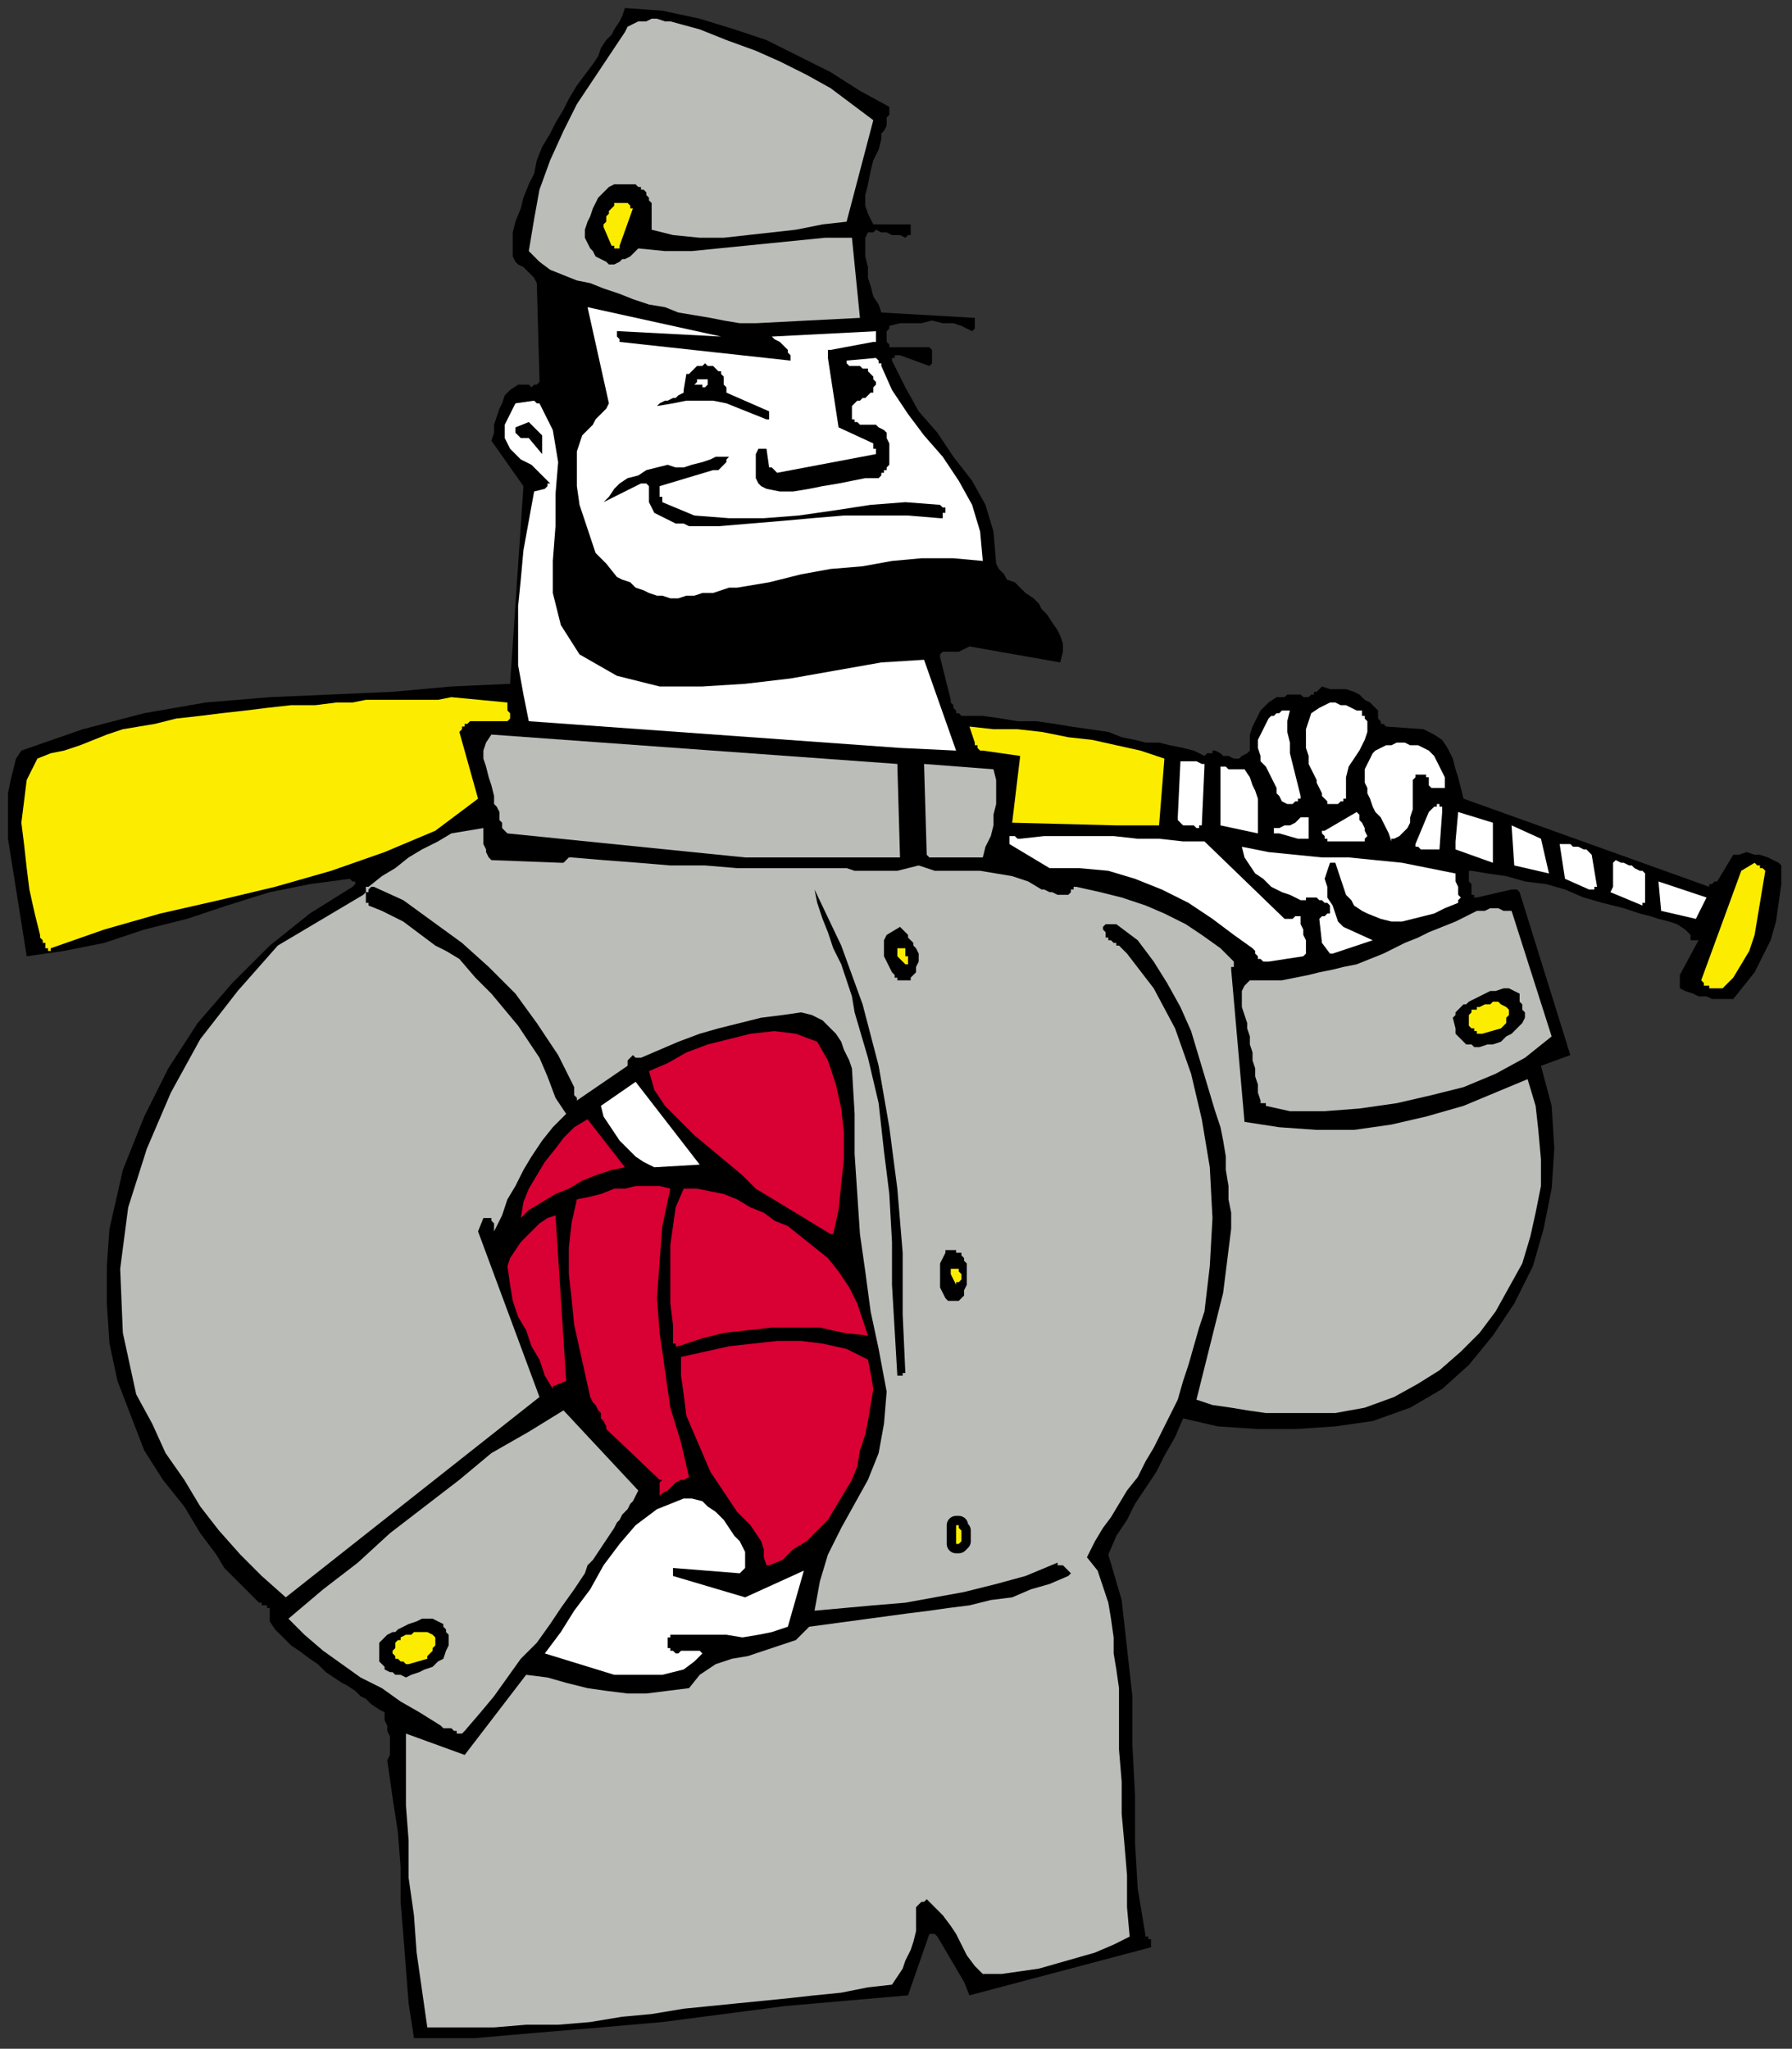 <?xml version="1.0" encoding="UTF-8" standalone="no"?>
<svg
   xmlns:dc="http://purl.org/dc/elements/1.1/"
   xmlns:cc="http://creativecommons.org/ns#"
   xmlns:rdf="http://www.w3.org/1999/02/22-rdf-syntax-ns#"
   xmlns:svg="http://www.w3.org/2000/svg"
   xmlns="http://www.w3.org/2000/svg"
   xmlns:sodipodi="http://sodipodi.sourceforge.net/DTD/sodipodi-0.dtd"
   xmlns:inkscape="http://www.inkscape.org/namespaces/inkscape"
   version="1.0"
   width="177.535mm"
   height="202.935mm"
   id="svg115"
   sodipodi:docname="CMEN273.WMF">
  <rect width="100%" height="100%" fill="#333333" stroke="none"/>
  <sodipodi:namedview
     pagecolor="#ffffff"
     bordercolor="#666666"
     borderopacity="1"
     objecttolerance="10"
     gridtolerance="10"
     guidetolerance="10"
     inkscape:pageopacity="0"
     inkscape:pageshadow="2"
     inkscape:window-width="640"
     inkscape:window-height="480"
     id="namedview117" />
  <defs
     id="defs3">
    <pattern
       id="WMFhbasepattern"
       patternUnits="userSpaceOnUse"
       width="6"
       height="6"
       x="0"
       y="0" />
  </defs>
  <path
     style="fill:none;stroke:none;"
     d="  M 0,0   L 670,0   L 670,766   L 0,766   z "
     id="path5" />
  <path
     style="fill:#000000;fill-rule:evenodd;fill-opacity:1;stroke:none;"
     d="  M 155,763   L 178,763   L 201,761   L 225,759   L 248,757   L 271,754   L 294,751   L 317,749   L 340,747   L 348,724   L 348,724   L 349,724   L 349,724   L 349,724   L 350,724   L 350,724   L 350,724   L 351,725   L 361,742   L 363,747   L 431,729   L 431,728   L 431,727   L 431,727   L 431,726   L 430,726   L 430,725   L 429,725   L 429,725   L 426,707   L 425,690   L 425,672   L 424,653   L 424,635   L 422,617   L 420,599   L 415,582   L 418,575   L 422,569   L 425,563   L 429,557   L 433,551   L 436,545   L 440,538   L 443,531   L 456,534   L 471,535   L 485,535   L 500,534   L 514,532   L 528,527   L 540,520   L 550,511   L 559,500   L 567,488   L 574,474   L 578,460   L 581,445   L 582,430   L 581,414   L 577,399   L 588,395   L 569,334   L 569,334   L 568,333   L 568,333   L 568,333   L 568,333   L 567,333   L 567,333   L 566,333   L 553,336   L 552,336   L 552,335   L 551,335   L 551,333   L 551,332   L 551,331   L 550,330   L 550,329   L 550,328   L 550,328   L 550,328   L 550,327   L 550,327   L 550,327   L 550,326   L 551,326   L 557,327   L 564,328   L 571,330   L 579,331   L 586,333   L 593,336   L 600,338   L 608,340   L 611,341   L 614,342   L 618,343   L 621,344   L 625,345   L 628,346   L 631,348   L 633,350   L 633,351   L 633,352   L 633,352   L 633,352   L 633,352   L 634,352   L 635,352   L 636,352   L 629,365   L 629,366   L 629,366   L 629,367   L 629,367   L 629,368   L 629,369   L 629,369   L 629,370   L 631,371   L 634,372   L 636,373   L 639,373   L 641,374   L 644,374   L 646,374   L 649,374   L 653,369   L 657,364   L 660,358   L 663,352   L 665,345   L 666,338   L 667,331   L 667,324   L 666,323   L 664,322   L 662,321   L 659,320   L 657,320   L 654,319   L 651,320   L 649,320   L 643,330   L 642,330   L 642,330   L 642,330   L 641,331   L 641,331   L 641,331   L 640,331   L 640,332   L 548,299   L 547,295   L 546,291   L 545,288   L 544,284   L 542,280   L 540,277   L 537,275   L 533,273   L 519,272   L 518,271   L 517,271   L 517,270   L 516,269   L 516,268   L 516,267   L 516,266   L 515,265   L 513,263   L 511,262   L 509,260   L 507,259   L 504,258   L 501,258   L 498,258   L 495,257   L 494,258   L 493,259   L 492,259   L 492,260   L 491,260   L 490,261   L 489,261   L 488,261   L 488,261   L 488,261   L 487,260   L 487,260   L 486,260   L 486,260   L 485,260   L 485,260   L 484,260   L 483,260   L 482,260   L 481,261   L 480,261   L 479,261   L 479,261   L 478,261   L 475,263   L 474,264   L 472,266   L 471,268   L 470,270   L 469,272   L 468,275   L 468,277   L 468,278   L 468,278   L 468,279   L 468,279   L 468,280   L 468,280   L 468,280   L 468,281   L 467,282   L 465,283   L 464,284   L 462,284   L 460,283   L 458,283   L 457,282   L 455,281   L 455,281   L 454,281   L 454,282   L 453,282   L 453,282   L 452,282   L 452,282   L 451,283   L 447,281   L 443,280   L 438,279   L 434,278   L 429,278   L 425,277   L 420,276   L 415,274   L 408,273   L 401,272   L 395,271   L 388,270   L 381,270   L 375,269   L 368,268   L 361,268   L 360,268   L 359,267   L 358,267   L 358,266   L 357,265   L 357,264   L 356,263   L 356,262   L 352,246   L 352,245   L 353,244   L 355,244   L 356,244   L 358,244   L 359,244   L 361,243   L 363,242   L 397,248   L 398,244   L 398,241   L 397,238   L 396,236   L 394,233   L 392,230   L 390,228   L 389,226   L 387,224   L 384,222   L 382,220   L 380,218   L 377,217   L 376,215   L 374,213   L 373,211   L 372,199   L 369,189   L 364,180   L 357,171   L 351,162   L 344,154   L 339,145   L 334,135   L 334,135   L 334,134   L 335,134   L 335,133   L 336,133   L 336,133   L 336,133   L 337,133   L 348,137   L 348,137   L 349,136   L 349,135   L 349,134   L 349,134   L 349,133   L 349,132   L 349,131   L 348,130   L 346,130   L 344,130   L 342,130   L 340,130   L 338,130   L 336,130   L 334,130   L 333,130   L 333,129   L 332,128   L 332,127   L 332,125   L 332,124   L 333,123   L 333,122   L 337,121   L 341,121   L 345,121   L 349,120   L 353,121   L 357,121   L 360,122   L 364,124   L 364,124   L 365,123   L 365,122   L 365,121   L 365,121   L 365,120   L 365,119   L 365,119   L 330,117   L 329,114   L 327,111   L 326,107   L 325,104   L 325,100   L 324,96   L 324,92   L 324,89   L 325,87   L 327,87   L 328,86   L 330,87   L 332,87   L 334,88   L 337,88   L 339,89   L 339,89   L 340,88   L 340,88   L 340,88   L 341,88   L 341,87   L 341,87   L 341,86   L 341,86   L 341,86   L 341,85   L 341,85   L 341,85   L 341,84   L 340,84   L 340,84   L 327,84   L 325,80   L 324,77   L 324,73   L 325,69   L 326,64   L 327,60   L 329,56   L 330,52   L 330,50   L 331,49   L 332,47   L 332,46   L 332,44   L 333,43   L 333,41   L 333,40   L 322,34   L 311,27   L 299,21   L 287,15   L 275,11   L 262,7   L 248,4   L 234,3   L 233,6   L 232,8   L 230,11   L 229,13   L 227,15   L 225,18   L 224,21   L 222,24   L 219,28   L 216,32   L 213,37   L 211,41   L 208,46   L 206,50   L 203,55   L 201,60   L 200,65   L 198,69   L 196,74   L 195,78   L 193,83   L 192,87   L 192,92   L 192,96   L 193,98   L 194,99   L 196,100   L 197,101   L 198,102   L 199,103   L 200,104   L 201,106   L 202,142   L 202,143   L 201,144   L 200,144   L 199,145   L 198,144   L 197,144   L 195,144   L 194,144   L 191,146   L 189,148   L 188,151   L 187,153   L 186,156   L 185,159   L 185,162   L 184,165   L 196,182   L 191,256   L 169,257   L 147,259   L 124,260   L 101,261   L 77,263   L 54,267   L 31,273   L 8,281   L 6,284   L 5,288   L 4,292   L 3,297   L 3,301   L 3,306   L 3,310   L 3,314   L 10,358   L 24,356   L 39,353   L 54,348   L 70,344   L 85,339   L 101,334   L 116,331   L 131,329   L 131,329   L 132,330   L 132,330   L 132,330   L 133,330   L 133,330   L 133,331   L 132,332   L 116,342   L 101,354   L 87,368   L 74,383   L 63,400   L 54,418   L 46,438   L 41,460   L 40,474   L 40,488   L 41,503   L 44,517   L 49,530   L 54,543   L 61,554   L 69,564   L 72,569   L 75,574   L 78,578   L 81,582   L 84,587   L 88,591   L 92,595   L 96,599   L 97,600   L 98,600   L 98,601   L 99,601   L 100,601   L 100,602   L 101,602   L 101,603   L 101,603   L 101,604   L 101,604   L 101,605   L 101,605   L 101,606   L 101,606   L 101,607   L 103,610   L 106,613   L 109,616   L 112,618   L 116,621   L 119,623   L 122,626   L 125,628   L 128,630   L 130,631   L 133,633   L 135,635   L 137,636   L 139,638   L 142,640   L 144,641   L 144,644   L 145,646   L 145,648   L 146,650   L 146,653   L 146,655   L 146,657   L 145,659   L 147,673   L 149,686   L 150,699   L 150,712   L 151,724   L 152,737   L 153,750   L 155,763   L 155,763   L 155,763   L 155,763   L 155,763  z "
     id="path7" />
  <path
     style="fill:#babdb8;fill-rule:evenodd;fill-opacity:1;stroke:none;"
     d="  M 162,759   L 174,759   L 185,759   L 197,758   L 209,758   L 221,757   L 233,755   L 244,754   L 256,752   L 266,751   L 276,750   L 286,749   L 296,748   L 305,747   L 315,746   L 325,744   L 334,743   L 336,740   L 338,737   L 339,734   L 341,730   L 342,727   L 343,723   L 343,719   L 343,716   L 343,715   L 343,714   L 343,714   L 344,713   L 344,713   L 345,712   L 346,712   L 347,711   L 350,714   L 353,717   L 356,721   L 358,724   L 360,728   L 362,732   L 365,736   L 368,739   L 375,739   L 382,738   L 389,737   L 396,735   L 403,733   L 410,731   L 417,728   L 423,725   L 422,714   L 422,702   L 421,690   L 420,679   L 420,667   L 419,655   L 419,644   L 419,632   L 418,625   L 417,619   L 417,613   L 416,606   L 415,600   L 413,594   L 411,588   L 407,583   L 410,577   L 413,572   L 416,568   L 419,563   L 422,558   L 426,553   L 429,547   L 432,542   L 435,536   L 438,530   L 441,524   L 443,517   L 445,511   L 447,504   L 449,497   L 451,491   L 453,474   L 454,456   L 453,437   L 450,419   L 446,402   L 440,385   L 432,370   L 422,357   L 421,356   L 420,355   L 420,355   L 419,354   L 419,354   L 418,354   L 418,353   L 417,353   L 416,352   L 416,352   L 415,352   L 415,351   L 414,351   L 414,350   L 414,349   L 413,348   L 413,348   L 413,348   L 413,347   L 413,347   L 413,347   L 414,346   L 414,346   L 414,346   L 415,346   L 415,346   L 415,346   L 416,346   L 416,346   L 417,346   L 417,346   L 418,346   L 426,352   L 432,360   L 437,368   L 442,377   L 446,386   L 449,396   L 452,406   L 455,416   L 457,422   L 458,427   L 459,433   L 459,438   L 460,444   L 460,449   L 461,454   L 461,460   L 460,468   L 459,476   L 458,484   L 456,492   L 454,500   L 452,508   L 450,516   L 448,524   L 454,526   L 461,527   L 467,528   L 474,529   L 480,529   L 487,529   L 494,529   L 500,529   L 511,527   L 522,523   L 531,518   L 539,513   L 547,506   L 554,499   L 560,491   L 565,482   L 570,473   L 573,463   L 575,454   L 577,444   L 577,434   L 576,423   L 575,414   L 572,404   L 560,409   L 548,414   L 534,418   L 521,421   L 507,423   L 493,423   L 479,422   L 466,420   L 461,363   L 461,363   L 461,363   L 461,362   L 462,362   L 462,362   L 462,361   L 462,361   L 462,360   L 457,355   L 450,350   L 444,346   L 436,342   L 429,339   L 420,336   L 412,334   L 403,332   L 403,332   L 403,332   L 402,332   L 402,332   L 402,333   L 402,333   L 401,333   L 401,334   L 400,335   L 399,335   L 397,335   L 396,335   L 394,334   L 393,334   L 391,333   L 390,333   L 385,330   L 379,328   L 373,327   L 367,326   L 361,326   L 355,326   L 350,326   L 344,324   L 340,325   L 336,326   L 332,326   L 328,326   L 324,326   L 320,326   L 317,325   L 313,325   L 301,325   L 288,325   L 276,325   L 264,324   L 251,324   L 239,323   L 226,322   L 214,321   L 213,321   L 213,321   L 212,322   L 212,322   L 212,322   L 211,323   L 211,323   L 210,323   L 184,322   L 183,321   L 182,319   L 182,318   L 181,316   L 181,315   L 181,313   L 181,311   L 181,310   L 175,311   L 169,312   L 164,315   L 158,318   L 153,321   L 148,325   L 143,328   L 138,332   L 137,332   L 137,333   L 137,333   L 137,334   L 137,334   L 136,335   L 136,335   L 136,335   L 104,354   L 89,371   L 75,389   L 64,409   L 55,430   L 48,452   L 45,475   L 46,499   L 51,522   L 57,533   L 62,544   L 69,554   L 75,564   L 82,573   L 90,582   L 98,590   L 107,598   L 202,523   L 179,461   L 181,456   L 181,456   L 181,456   L 182,456   L 182,456   L 182,456   L 183,456   L 183,456   L 184,456   L 184,457   L 184,457   L 185,458   L 185,458   L 185,459   L 185,459   L 185,460   L 185,461   L 188,455   L 190,449   L 193,444   L 196,438   L 199,433   L 203,427   L 207,422   L 212,417   L 208,411   L 205,403   L 202,396   L 198,390   L 194,384   L 189,378   L 184,372   L 178,366   L 172,359   L 167,356   L 163,354   L 159,351   L 155,348   L 151,345   L 147,343   L 143,341   L 138,339   L 138,339   L 138,339   L 138,339   L 138,338   L 137,338   L 137,337   L 137,337   L 137,336   L 137,336   L 137,335   L 137,334   L 138,334   L 138,333   L 138,333   L 139,332   L 140,332   L 151,337   L 162,345   L 173,353   L 183,362   L 193,372   L 201,383   L 209,395   L 215,407   L 215,408   L 215,408   L 215,409   L 215,410   L 215,410   L 216,411   L 216,411   L 216,412   L 235,399   L 235,399   L 235,398   L 235,398   L 235,397   L 235,397   L 236,396   L 236,396   L 237,395   L 237,395   L 237,395   L 238,396   L 238,396   L 239,396   L 239,396   L 240,396   L 240,396   L 247,393   L 254,390   L 262,387   L 269,385   L 277,383   L 285,381   L 293,380   L 300,379   L 304,380   L 308,382   L 310,384   L 313,387   L 315,390   L 316,393   L 318,397   L 319,400   L 320,417   L 320,432   L 321,447   L 322,462   L 324,476   L 326,491   L 329,505   L 332,521   L 331,533   L 329,544   L 325,554   L 320,563   L 315,572   L 310,582   L 307,592   L 305,603   L 316,602   L 327,601   L 339,600   L 350,598   L 361,596   L 373,593   L 384,590   L 396,585   L 396,586   L 397,586   L 398,586   L 398,586   L 399,587   L 399,587   L 399,587   L 400,588   L 400,588   L 400,588   L 400,588   L 400,588   L 401,589   L 401,589   L 401,589   L 400,590   L 393,593   L 386,595   L 379,598   L 371,599   L 363,601   L 355,602   L 348,603   L 340,604   L 303,609   L 298,614   L 292,616   L 286,618   L 280,620   L 274,621   L 268,623   L 262,627   L 258,632   L 250,633   L 242,634   L 235,634   L 227,633   L 220,632   L 212,630   L 205,628   L 197,627   L 174,657   L 152,649   L 152,662   L 152,676   L 153,689   L 153,703   L 155,717   L 156,731   L 158,745   L 160,759   L 160,759   L 160,759   L 161,759   L 161,759   L 161,759   L 161,759   L 162,759   L 162,759  z "
     id="path9" />
  <path
     style="fill:#babdb8;fill-rule:evenodd;fill-opacity:1;stroke:none;"
     d="  M 174,648   L 180,641   L 185,635   L 190,628   L 195,621   L 201,615   L 206,608   L 210,602   L 215,595   L 217,592   L 219,589   L 220,586   L 222,584   L 224,581   L 226,578   L 228,575   L 230,572   L 231,570   L 232,569   L 233,567   L 235,565   L 236,563   L 237,562   L 238,560   L 239,558   L 211,528   L 198,536   L 184,544   L 172,554   L 159,564   L 146,574   L 134,585   L 121,595   L 108,606   L 114,612   L 121,618   L 128,623   L 135,628   L 143,632   L 150,637   L 157,641   L 165,646   L 166,647   L 167,647   L 168,647   L 169,647   L 170,648   L 171,648   L 171,649   L 172,649   L 172,649   L 173,649   L 173,649   L 173,649   L 174,648   L 174,648   L 174,648   L 174,648  z "
     id="path11" />
  <path
     style="fill:#000000;fill-rule:evenodd;fill-opacity:1;stroke:none;"
     d="  M 152,628   L 154,627   L 157,626   L 159,625   L 162,624   L 164,622   L 166,621   L 167,618   L 168,616   L 168,615   L 168,614   L 168,612   L 167,611   L 167,611   L 167,610   L 166,609   L 166,608   L 164,607   L 162,606   L 160,606   L 158,606   L 156,607   L 153,608   L 151,609   L 149,610   L 148,611   L 147,611   L 145,612   L 144,613   L 144,613   L 143,614   L 142,615   L 142,616   L 142,622   L 143,623   L 144,624   L 144,625   L 146,626   L 147,626   L 148,627   L 150,627   L 152,628  z "
     id="path13" />
  <path
     style="fill:#ffffff;fill-rule:evenodd;fill-opacity:1;stroke:none;"
     d="  M 230,627   L 234,627   L 239,627   L 244,627   L 248,627   L 252,626   L 256,625   L 260,622   L 263,619   L 262,618   L 261,618   L 260,618   L 259,618   L 258,618   L 256,618   L 255,618   L 254,619   L 253,619   L 252,618   L 252,618   L 251,618   L 251,617   L 250,617   L 250,616   L 250,615   L 250,614   L 250,614   L 250,614   L 250,613   L 250,613   L 251,613   L 251,612   L 251,612   L 256,612   L 262,612   L 267,612   L 272,612   L 278,613   L 284,612   L 289,611   L 295,609   L 301,588   L 279,598   L 252,590   L 252,589   L 252,589   L 252,589   L 252,588   L 252,588   L 252,588   L 252,587   L 252,587   L 277,589   L 278,588   L 279,587   L 279,585   L 279,584   L 279,582   L 279,581   L 278,579   L 277,577   L 275,575   L 273,572   L 271,569   L 268,566   L 265,564   L 263,562   L 259,561   L 256,561   L 246,565   L 238,571   L 232,578   L 226,586   L 221,595   L 215,603   L 210,611   L 204,619   L 230,627  z "
     id="path15" />
  <path
     style="fill:#fced00;fill-rule:evenodd;fill-opacity:1;stroke:none;"
     d="  M 153,623   L 160,621   L 160,620   L 161,619   L 161,619   L 162,618   L 162,617   L 163,616   L 163,614   L 163,613   L 162,612   L 160,611   L 159,611   L 157,611   L 155,611   L 154,612   L 152,612   L 150,613   L 150,613   L 150,613   L 150,613   L 150,614   L 149,614   L 149,614   L 149,614   L 148,615   L 148,615   L 148,616   L 148,617   L 148,617   L 147,618   L 147,619   L 148,620   L 148,620   L 148,621   L 149,621   L 149,621   L 150,622   L 150,622   L 151,622   L 152,623   L 153,623  z "
     id="path17" />
  <path
     style="fill:#d90033;fill-rule:evenodd;fill-opacity:1;stroke:none;"
     d="  M 288,586   L 293,584   L 297,580   L 302,577   L 306,573   L 310,569   L 313,564   L 316,559   L 319,554   L 321,549   L 322,543   L 324,537   L 325,532   L 326,526   L 327,520   L 326,514   L 325,509   L 317,505   L 308,503   L 300,502   L 291,502   L 282,503   L 273,504   L 264,506   L 255,508   L 255,515   L 256,522   L 257,530   L 260,537   L 263,544   L 266,551   L 270,557   L 274,563   L 276,566   L 279,569   L 281,571   L 283,574   L 285,577   L 286,580   L 286,583   L 287,586   L 287,586   L 287,586   L 287,586   L 287,586   L 287,586   L 288,586   L 288,586   L 288,586  z "
     id="path19" />
  <path
     style="fill:none;stroke:#000000;stroke-width:7px;stroke-linecap:round;stroke-linejoin:round;stroke-miterlimit:4;stroke-dasharray:none;stroke-opacity:1;"
     d="  M 358,578   L 358,578   L 358,578   L 359,578   L 359,578   L 359,578   L 359,578   L 360,577   L 360,576   L 360,576   L 360,575   L 360,574   L 360,573   L 359,572   L 359,571   L 359,571   L 359,571   L 359,571   L 359,571   L 358,571   L 358,571   L 358,571   L 358,571   L 358,578   L 358,578   L 358,578   L 358,578   L 358,578  "
     id="path21" />
  <path
     style="fill:#fced00;fill-rule:evenodd;fill-opacity:1;stroke:none;"
     d="  M 358,578   L 358,578   L 358,578   L 359,578   L 359,578   L 359,578   L 359,578   L 360,577   L 360,576   L 360,576   L 360,575   L 360,574   L 360,573   L 359,572   L 359,571   L 359,571   L 359,571   L 359,571   L 359,571   L 358,571   L 358,571   L 358,571   L 358,571   L 358,578   L 358,578   L 358,578   L 358,578   L 358,578  z "
     id="path23" />
  <path
     style="fill:#fced00;fill-rule:evenodd;fill-opacity:1;stroke:none;"
     d="  M 354,570   L 354,569   L 354,569   L 354,568   L 354,568   L 354,567   L 354,567   L 354,566   L 354,566   L 354,566   L 354,567   L 354,567   L 354,567   L 354,568   L 354,568   L 354,569   L 354,570  z "
     id="path25" />
  <path
     style="fill:#d90033;fill-rule:evenodd;fill-opacity:1;stroke:none;"
     d="  M 247,560   L 248,559   L 250,558   L 251,557   L 252,556   L 253,555   L 255,554   L 256,554   L 258,553   L 255,540   L 251,527   L 249,513   L 247,499   L 246,486   L 247,472   L 248,459   L 251,445   L 247,444   L 243,444   L 238,444   L 234,445   L 230,445   L 225,447   L 221,448   L 216,449   L 214,458   L 213,467   L 213,477   L 214,486   L 215,496   L 217,505   L 219,514   L 221,523   L 222,525   L 223,526   L 224,528   L 225,529   L 225,531   L 226,532   L 227,534   L 227,535   L 247,554   L 248,554   L 247,555   L 247,556   L 247,557   L 247,558   L 247,559   L 247,560   L 247,560  z "
     id="path27" />
  <path
     style="fill:#d90033;fill-rule:evenodd;fill-opacity:1;stroke:none;"
     d="  M 207,519   L 212,517   L 208,455   L 205,456   L 202,458   L 200,460   L 197,463   L 195,465   L 193,468   L 191,471   L 190,474   L 191,481   L 192,487   L 194,493   L 197,498   L 199,504   L 202,509   L 204,515   L 207,520   L 207,520   L 207,520   L 207,520   L 207,519  z "
     id="path29" />
  <path
     style="fill:#000000;fill-rule:evenodd;fill-opacity:1;stroke:none;"
     d="  M 337,515   L 337,515   L 337,515   L 337,515   L 338,515   L 338,514   L 338,514   L 338,514   L 339,514   L 338,492   L 338,469   L 336,445   L 333,422   L 329,399   L 323,376   L 315,354   L 305,333   L 306,338   L 308,344   L 310,349   L 312,355   L 315,361   L 317,367   L 319,373   L 320,379   L 325,396   L 329,413   L 331,431   L 333,447   L 334,465   L 334,481   L 335,498   L 336,515   L 336,515   L 337,515   L 337,515   L 337,515  z "
     id="path31" />
  <path
     style="fill:#d90033;fill-rule:evenodd;fill-opacity:1;stroke:none;"
     d="  M 254,504   L 263,501   L 271,499   L 280,498   L 289,497   L 298,497   L 307,497   L 316,499   L 325,500   L 323,494   L 321,488   L 318,482   L 314,476   L 310,471   L 305,467   L 300,463   L 295,459   L 290,457   L 286,454   L 281,452   L 276,449   L 271,447   L 266,446   L 261,445   L 256,445   L 253,452   L 252,459   L 251,466   L 251,473   L 251,481   L 251,488   L 252,496   L 252,503   L 252,503   L 253,503   L 253,503   L 253,504   L 253,504   L 254,504   L 254,504   L 254,504  z "
     id="path33" />
  <path
     style="fill:#000000;fill-rule:evenodd;fill-opacity:1;stroke:none;"
     d="  M 357,487   L 357,487   L 358,487   L 358,487   L 358,487   L 359,487   L 359,487   L 359,487   L 360,486   L 361,485   L 361,483   L 362,481   L 362,479   L 362,478   L 362,475   L 362,473   L 361,472   L 361,471   L 360,470   L 360,469   L 359,469   L 358,469   L 358,468   L 357,468   L 357,468   L 357,468   L 356,468   L 356,468   L 355,468   L 355,468   L 354,468   L 354,469   L 354,469   L 353,471   L 352,473   L 352,476   L 352,478   L 352,480   L 352,482   L 353,484   L 354,486   L 355,487   L 355,487   L 355,487   L 356,487   L 356,487   L 356,487   L 356,487   L 356,487   L 356,487   L 356,487   L 356,487   L 356,487   L 357,487   L 357,487   L 357,487   L 357,487  z "
     id="path35" />
  <path
     style="fill:#fced00;fill-rule:evenodd;fill-opacity:1;stroke:none;"
     d="  M 358,480   L 358,480   L 359,480   L 359,480   L 359,480   L 359,480   L 360,479   L 360,479   L 360,479   L 360,478   L 360,478   L 360,477   L 360,477   L 359,476   L 359,476   L 359,475   L 358,475   L 358,475   L 357,475   L 357,475   L 356,475   L 356,476   L 356,476   L 356,477   L 356,477   L 358,481   L 358,481   L 358,481   L 358,481   L 358,481   L 358,481   L 358,480   L 358,480   L 358,480  z "
     id="path37" />
  <path
     style="fill:#d90033;fill-rule:evenodd;fill-opacity:1;stroke:none;"
     d="  M 312,462   L 314,453   L 315,443   L 316,434   L 316,424   L 315,415   L 313,406   L 310,397   L 306,390   L 298,387   L 290,386   L 281,387   L 273,389   L 265,391   L 257,394   L 250,398   L 243,401   L 245,408   L 249,414   L 254,419   L 260,425   L 266,430   L 272,435   L 278,440   L 283,445   L 311,462   L 311,462   L 312,462   L 312,462   L 312,462  z "
     id="path39" />
  <path
     style="fill:#d90033;fill-rule:evenodd;fill-opacity:1;stroke:none;"
     d="  M 195,456   L 198,453   L 203,450   L 208,447   L 213,445   L 218,442   L 223,440   L 229,438   L 234,437   L 220,419   L 215,422   L 211,426   L 208,430   L 204,435   L 201,440   L 198,445   L 196,450   L 195,456  z "
     id="path41" />
  <path
     style="fill:#ffffff;fill-rule:evenodd;fill-opacity:1;stroke:none;"
     d="  M 245,437   L 262,436   L 238,405   L 225,414   L 226,418   L 228,421   L 230,424   L 232,427   L 235,430   L 238,433   L 241,435   L 245,437  z "
     id="path43" />
  <path
     style="fill:#babdb8;fill-rule:evenodd;fill-opacity:1;stroke:none;"
     d="  M 483,416   L 496,416   L 509,415   L 523,413   L 536,410   L 548,407   L 560,402   L 571,396   L 581,388   L 566,341   L 565,341   L 563,341   L 561,340   L 560,340   L 558,340   L 556,341   L 555,341   L 553,341   L 549,343   L 545,345   L 540,347   L 535,349   L 531,351   L 526,353   L 522,355   L 518,357   L 513,359   L 508,361   L 503,362   L 499,363   L 494,364   L 490,365   L 485,366   L 480,367   L 478,367   L 477,367   L 475,367   L 473,367   L 472,367   L 470,367   L 469,367   L 468,367   L 466,369   L 465,371   L 465,374   L 465,377   L 466,380   L 467,383   L 467,385   L 468,388   L 468,391   L 469,394   L 469,397   L 470,400   L 470,403   L 471,406   L 471,409   L 472,412   L 472,412   L 472,413   L 473,413   L 473,413   L 473,413   L 473,413   L 474,413   L 474,414   L 483,416  z "
     id="path45" />
  <path
     style="fill:#fced00;fill-rule:evenodd;fill-opacity:1;stroke:none;"
     d="  M 641,370   L 642,370   L 642,370   L 643,370   L 643,370   L 643,370   L 644,370   L 644,370   L 645,370   L 649,366   L 652,361   L 655,356   L 657,350   L 658,344   L 659,338   L 660,332   L 661,326   L 661,326   L 660,325   L 660,325   L 659,325   L 659,324   L 658,324   L 658,324   L 657,323   L 652,326   L 637,367   L 637,367   L 638,368   L 638,368   L 638,369   L 639,369   L 640,369   L 640,370   L 641,370  z "
     id="path47" />
  <path
     style="fill:#000000;fill-rule:evenodd;fill-opacity:1;stroke:none;"
     d="  M 337,367   L 337,367   L 338,367   L 339,367   L 339,367   L 340,367   L 340,367   L 341,367   L 341,366   L 342,365   L 343,364   L 343,362   L 344,360   L 344,359   L 344,357   L 343,355   L 342,354   L 342,353   L 341,352   L 340,351   L 340,350   L 339,349   L 338,348   L 338,348   L 337,347   L 332,350   L 331,352   L 331,354   L 331,356   L 331,358   L 332,360   L 333,362   L 334,364   L 335,365   L 335,366   L 335,366   L 336,366   L 336,367   L 336,367   L 337,367   L 337,367   L 337,367  z "
     id="path49" />
  <path
     style="fill:#fced00;fill-rule:evenodd;fill-opacity:1;stroke:none;"
     d="  M 340,361   L 340,361   L 340,360   L 340,359   L 340,358   L 339,358   L 339,357   L 339,356   L 339,355   L 338,355   L 338,355   L 338,355   L 337,355   L 337,355   L 337,355   L 337,355   L 336,355   L 336,356   L 336,356   L 336,356   L 336,356   L 336,357   L 336,357   L 336,357   L 336,358   L 339,361   L 339,361   L 339,361   L 340,361   L 340,361  z "
     id="path51" />
  <path
     style="fill:#ffffff;fill-rule:evenodd;fill-opacity:1;stroke:none;"
     d="  M 475,360   L 488,358   L 489,357   L 489,356   L 489,354   L 489,352   L 488,350   L 488,348   L 487,346   L 487,344   L 487,344   L 487,343   L 486,343   L 485,343   L 484,344   L 483,344   L 482,344   L 481,344   L 451,315   L 443,315   L 434,314   L 426,314   L 417,313   L 408,313   L 400,313   L 391,313   L 382,314   L 382,314   L 381,314   L 381,314   L 381,314   L 380,313   L 380,313   L 379,313   L 379,312   L 379,313   L 378,313   L 378,314   L 378,314   L 378,315   L 378,315   L 378,316   L 378,316   L 393,325   L 404,325   L 415,326   L 425,329   L 435,333   L 445,338   L 454,344   L 462,350   L 469,355   L 470,356   L 470,357   L 471,358   L 471,359   L 472,359   L 473,360   L 473,360   L 474,360   L 474,360   L 474,360   L 475,360   L 475,360   L 475,360   L 475,360   L 475,360   L 475,360  z "
     id="path53" />
  <path
     style="fill:#fced00;fill-rule:evenodd;fill-opacity:1;stroke:none;"
     d="  M 19,355   L 39,348   L 60,342   L 82,337   L 103,332   L 124,326   L 144,319   L 163,311   L 179,299   L 172,274   L 172,274   L 173,273   L 173,272   L 174,272   L 174,271   L 175,271   L 176,270   L 177,270   L 189,270   L 190,270   L 191,269   L 191,268   L 191,267   L 190,266   L 190,265   L 190,264   L 190,263   L 169,261   L 164,262   L 158,262   L 153,262   L 148,262   L 142,262   L 137,262   L 132,263   L 126,263   L 118,264   L 109,264   L 100,265   L 92,266   L 83,267   L 75,268   L 66,269   L 58,271   L 52,272   L 46,273   L 40,275   L 35,277   L 30,279   L 24,281   L 19,282   L 14,284   L 10,292   L 9,300   L 8,308   L 9,316   L 10,325   L 11,333   L 13,342   L 15,350   L 15,351   L 16,352   L 16,353   L 17,353   L 17,354   L 17,355   L 18,355   L 18,356   L 18,356   L 18,356   L 18,356   L 18,356   L 19,356   L 19,356   L 19,356   L 19,355  z "
     id="path55" />
  <path
     style="fill:#ffffff;fill-rule:evenodd;fill-opacity:1;stroke:none;"
     d="  M 499,357   L 514,352   L 503,347   L 501,345   L 500,342   L 499,339   L 497,336   L 497,332   L 496,329   L 497,326   L 498,323   L 498,323   L 498,323   L 498,323   L 499,323   L 499,323   L 500,323   L 500,323   L 500,323   L 501,326   L 502,329   L 503,332   L 504,335   L 506,337   L 507,339   L 510,341   L 512,342   L 517,344   L 521,345   L 525,345   L 529,344   L 533,343   L 537,342   L 541,340   L 546,338   L 546,337   L 547,336   L 546,335   L 546,333   L 546,332   L 545,330   L 545,329   L 545,327   L 535,325   L 525,323   L 515,322   L 505,321   L 495,321   L 485,320   L 475,319   L 465,317   L 466,321   L 468,324   L 470,327   L 473,329   L 476,332   L 480,334   L 483,335   L 487,337   L 488,337   L 488,337   L 488,337   L 489,337   L 489,337   L 489,336   L 490,336   L 490,336   L 491,336   L 493,336   L 494,337   L 495,337   L 496,338   L 497,338   L 498,339   L 498,340   L 498,341   L 498,342   L 498,342   L 497,342   L 496,343   L 495,343   L 495,343   L 494,344   L 495,353   L 498,357   L 498,357   L 498,357   L 499,357   L 499,357   L 499,357   L 499,357   L 499,357   L 499,357  z "
     id="path57" />
  <path
     style="fill:#ffffff;fill-rule:evenodd;fill-opacity:1;stroke:none;"
     d="  M 635,344   L 639,336   L 621,330   L 622,341   L 635,344  z "
     id="path59" />
  <path
     style="fill:#ffffff;fill-rule:evenodd;fill-opacity:1;stroke:none;"
     d="  M 616,338   L 616,327   L 615,326   L 614,326   L 612,325   L 611,324   L 610,324   L 608,323   L 607,323   L 605,322   L 604,323   L 604,324   L 604,326   L 604,327   L 604,329   L 604,331   L 604,332   L 603,334   L 615,339   L 615,339   L 615,339   L 615,338   L 615,338   L 616,338   L 616,338   L 616,338   L 616,338  z "
     id="path61" />
  <path
     style="fill:#ffffff;fill-rule:evenodd;fill-opacity:1;stroke:none;"
     d="  M 595,333   L 595,333   L 595,333   L 596,333   L 596,333   L 596,333   L 597,333   L 597,332   L 598,332   L 596,320   L 595,319   L 594,318   L 593,318   L 591,317   L 589,317   L 588,316   L 586,316   L 584,316   L 586,329   L 595,333  z "
     id="path63" />
  <path
     style="fill:#ffffff;fill-rule:evenodd;fill-opacity:1;stroke:none;"
     d="  M 580,327   L 577,314   L 566,309   L 567,324   L 580,327  z "
     id="path65" />
  <path
     style="fill:#ffffff;fill-rule:evenodd;fill-opacity:1;stroke:none;"
     d="  M 559,323   L 559,308   L 546,304   L 545,315   L 545,315   L 545,316   L 545,316   L 545,316   L 545,317   L 545,317   L 545,318   L 545,318   L 559,323  z "
     id="path67" />
  <path
     style="fill:#babdb8;fill-rule:evenodd;fill-opacity:1;stroke:none;"
     d="  M 279,321   L 337,321   L 336,286   L 184,275   L 182,278   L 181,281   L 181,284   L 182,287   L 183,291   L 184,294   L 185,298   L 185,301   L 186,302   L 187,304   L 187,305   L 187,307   L 188,308   L 188,310   L 189,311   L 190,312   L 279,321  z "
     id="path69" />
  <path
     style="fill:#babdb8;fill-rule:evenodd;fill-opacity:1;stroke:none;"
     d="  M 348,321   L 368,321   L 369,317   L 371,313   L 372,309   L 372,305   L 373,301   L 373,296   L 373,292   L 372,288   L 346,286   L 347,320   L 347,320   L 347,320   L 347,320   L 347,320   L 347,320   L 348,321   L 348,321   L 348,321  z "
     id="path71" />
  <path
     style="fill:#ffffff;fill-rule:evenodd;fill-opacity:1;stroke:none;"
     d="  M 533,318   L 539,318   L 540,304   L 540,303   L 540,303   L 540,302   L 539,302   L 539,302   L 539,301   L 538,301   L 538,302   L 537,302   L 537,302   L 537,302   L 537,302   L 536,303   L 536,303   L 536,303   L 535,304   L 530,316   L 530,317   L 531,317   L 531,317   L 531,317   L 532,318   L 532,318   L 533,318   L 533,318  z "
     id="path73" />
  <path
     style="fill:#ffffff;fill-rule:evenodd;fill-opacity:1;stroke:none;"
     d="  M 499,315   L 511,315   L 511,314   L 512,313   L 511,311   L 511,310   L 510,308   L 509,307   L 509,305   L 508,304   L 496,311   L 495,311   L 495,312   L 495,312   L 496,313   L 496,313   L 496,314   L 497,314   L 497,315   L 497,315   L 498,315   L 498,315   L 498,315   L 498,315   L 499,315   L 499,315   L 499,315  z "
     id="path75" />
  <path
     style="fill:#ffffff;fill-rule:evenodd;fill-opacity:1;stroke:none;"
     d="  M 522,314   L 524,313   L 525,312   L 527,310   L 528,308   L 528,306   L 529,303   L 529,301   L 529,298   L 529,297   L 529,296   L 529,294   L 529,293   L 529,292   L 530,291   L 530,290   L 531,290   L 531,290   L 532,290   L 532,290   L 532,290   L 532,290   L 533,290   L 533,290   L 533,290   L 534,290   L 534,291   L 534,291   L 535,291   L 535,292   L 535,293   L 535,293   L 535,294   L 536,295   L 536,295   L 537,295   L 538,295   L 539,295   L 540,295   L 540,295   L 541,295   L 541,293   L 541,291   L 540,289   L 539,287   L 538,285   L 537,283   L 535,281   L 533,280   L 531,279   L 528,279   L 526,278   L 523,278   L 521,279   L 519,279   L 517,280   L 515,281   L 514,282   L 513,284   L 512,286   L 511,288   L 511,290   L 511,293   L 512,295   L 512,297   L 513,299   L 514,302   L 515,304   L 517,306   L 518,308   L 519,310   L 520,312   L 521,315   L 521,315   L 521,315   L 521,314   L 521,314   L 521,314   L 522,314   L 522,314   L 522,314  z "
     id="path77" />
  <path
     style="fill:#ffffff;fill-rule:evenodd;fill-opacity:1;stroke:none;"
     d="  M 486,314   L 486,314   L 487,314   L 487,314   L 488,314   L 488,314   L 489,314   L 489,314   L 490,314   L 490,306   L 489,306   L 487,306   L 486,307   L 485,308   L 483,309   L 481,309   L 479,310   L 478,310   L 477,310   L 477,311   L 477,311   L 477,312   L 478,312   L 478,312   L 478,312   L 479,312   L 486,314  z "
     id="path79" />
  <path
     style="fill:#ffffff;fill-rule:evenodd;fill-opacity:1;stroke:none;"
     d="  M 471,312   L 471,309   L 471,306   L 471,303   L 471,299   L 470,296   L 469,294   L 468,291   L 466,288   L 465,288   L 464,288   L 463,288   L 462,288   L 461,288   L 460,288   L 459,287   L 457,287   L 457,309   L 471,312  z "
     id="path81" />
  <path
     style="fill:#ffffff;fill-rule:evenodd;fill-opacity:1;stroke:none;"
     d="  M 449,310   L 449,310   L 449,310   L 449,310   L 449,309   L 449,309   L 450,309   L 450,309   L 450,309   L 451,287   L 451,286   L 450,286   L 448,285   L 447,285   L 446,285   L 444,285   L 443,285   L 442,285   L 441,306   L 441,307   L 442,308   L 442,308   L 443,309   L 444,309   L 446,309   L 447,309   L 448,310   L 448,310   L 448,310   L 449,310   L 449,310  z "
     id="path83" />
  <path
     style="fill:#fced00;fill-rule:evenodd;fill-opacity:1;stroke:none;"
     d="  M 418,309   L 434,309   L 436,284   L 427,281   L 418,279   L 409,277   L 400,276   L 390,274   L 381,273   L 372,273   L 363,272   L 365,278   L 365,279   L 365,279   L 366,279   L 366,280   L 366,280   L 367,281   L 367,281   L 368,281   L 382,283   L 379,308   L 418,309  z "
     id="path85" />
  <path
     style="fill:#ffffff;fill-rule:evenodd;fill-opacity:1;stroke:none;"
     d="  M 483,301   L 484,301   L 484,301   L 485,300   L 485,300   L 486,300   L 486,299   L 487,299   L 487,298   L 486,294   L 485,290   L 484,286   L 483,282   L 483,278   L 482,274   L 482,270   L 483,266   L 482,266   L 481,266   L 480,266   L 479,267   L 478,267   L 477,268   L 476,268   L 475,269   L 474,271   L 473,273   L 472,275   L 471,277   L 471,280   L 472,283   L 472,285   L 474,287   L 475,289   L 476,291   L 477,293   L 478,295   L 478,297   L 479,298   L 480,300   L 482,301   L 482,301   L 482,301   L 482,301   L 482,301   L 483,301   L 483,301   L 483,301   L 483,301  z "
     id="path87" />
  <path
     style="fill:#ffffff;fill-rule:evenodd;fill-opacity:1;stroke:none;"
     d="  M 499,301   L 499,301   L 500,301   L 500,301   L 500,301   L 500,301   L 500,301   L 500,301   L 500,301   L 501,301   L 501,301   L 502,300   L 502,300   L 503,300   L 503,299   L 504,299   L 504,298   L 504,294   L 504,291   L 505,287   L 507,284   L 509,281   L 511,277   L 512,274   L 512,270   L 511,269   L 511,269   L 511,268   L 510,268   L 510,267   L 510,267   L 510,267   L 510,266   L 508,266   L 506,265   L 504,264   L 502,264   L 500,263   L 498,263   L 496,264   L 494,265   L 491,267   L 490,270   L 489,273   L 489,277   L 489,280   L 490,283   L 490,286   L 491,288   L 492,290   L 493,292   L 493,293   L 494,295   L 495,297   L 495,298   L 496,299   L 497,300   L 497,301   L 498,301   L 498,301   L 498,301   L 498,301   L 499,301   L 499,301   L 499,301  z "
     id="path89" />
  <path
     style="fill:#ffffff;fill-rule:evenodd;fill-opacity:1;stroke:none;"
     d="  M 337,280   L 358,281   L 346,247   L 330,248   L 313,251   L 296,254   L 279,256   L 263,257   L 247,257   L 231,253   L 217,245   L 210,234   L 207,222   L 207,210   L 208,197   L 208,185   L 209,173   L 207,161   L 202,151   L 202,151   L 201,151   L 201,151   L 200,150   L 200,150   L 200,150   L 200,150   L 200,150   L 193,151   L 192,153   L 191,155   L 190,157   L 189,159   L 189,162   L 189,164   L 190,166   L 191,168   L 193,170   L 195,172   L 197,173   L 199,174   L 201,176   L 202,177   L 204,179   L 206,181   L 205,181   L 205,181   L 205,181   L 205,182   L 205,182   L 205,182   L 205,182   L 204,183   L 200,184   L 198,195   L 196,206   L 195,217   L 194,227   L 194,238   L 194,249   L 196,260   L 198,270   L 337,280  z "
     id="path91" />
  <path
     style="fill:#000000;fill-rule:evenodd;fill-opacity:1;stroke:none;"
     d="  M 264,250   L 275,250   L 285,249   L 295,247   L 306,245   L 316,243   L 327,241   L 337,239   L 348,238   L 353,238   L 358,237   L 363,236   L 367,236   L 372,235   L 377,235   L 381,235   L 386,236   L 385,233   L 384,231   L 382,228   L 379,226   L 376,224   L 374,222   L 371,220   L 368,218   L 349,215   L 329,217   L 309,221   L 289,225   L 269,228   L 251,228   L 234,224   L 220,212   L 219,210   L 218,209   L 217,207   L 216,206   L 216,204   L 215,203   L 214,202   L 214,200   L 214,203   L 214,206   L 213,209   L 213,213   L 213,216   L 213,219   L 214,222   L 214,225   L 216,229   L 218,233   L 220,236   L 223,239   L 226,242   L 229,244   L 233,246   L 237,248   L 240,248   L 244,249   L 247,249   L 251,249   L 254,249   L 258,249   L 261,249   L 264,250  z "
     id="path93" />
  <path
     style="fill:#ffffff;fill-rule:evenodd;fill-opacity:1;stroke:none;"
     d="  M 251,224   L 254,224   L 257,223   L 260,223   L 263,222   L 267,222   L 270,221   L 273,220   L 276,220   L 288,218   L 300,215   L 311,213   L 323,212   L 334,210   L 345,209   L 357,209   L 368,210   L 367,199   L 364,189   L 359,180   L 353,171   L 346,163   L 340,155   L 334,146   L 330,137   L 330,136   L 329,136   L 329,135   L 329,135   L 329,135   L 328,134   L 328,134   L 328,134   L 317,135   L 317,136   L 317,136   L 318,137   L 320,137   L 322,137   L 323,138   L 325,138   L 325,139   L 326,140   L 326,140   L 326,140   L 327,141   L 327,141   L 327,141   L 327,142   L 328,143   L 328,143   L 328,143   L 328,144   L 328,144   L 327,145   L 327,145   L 327,146   L 327,146   L 327,147   L 326,147   L 325,148   L 324,149   L 323,149   L 322,150   L 321,150   L 320,151   L 320,151   L 320,151   L 319,152   L 319,152   L 319,152   L 319,153   L 319,153   L 319,154   L 319,154   L 319,155   L 319,155   L 319,156   L 319,156   L 319,157   L 320,157   L 320,158   L 321,158   L 322,159   L 323,159   L 324,159   L 325,159   L 327,159   L 328,159   L 329,160   L 331,161   L 332,162   L 332,164   L 333,166   L 333,167   L 333,169   L 333,172   L 333,174   L 332,175   L 332,176   L 331,176   L 331,177   L 330,177   L 330,178   L 330,178   L 329,179   L 324,179   L 319,180   L 314,181   L 308,182   L 303,183   L 297,184   L 292,184   L 287,183   L 285,182   L 284,181   L 283,179   L 283,177   L 283,174   L 283,172   L 283,170   L 284,168   L 284,168   L 284,168   L 285,168   L 285,168   L 286,168   L 286,168   L 286,168   L 287,168   L 288,175   L 289,175   L 289,175   L 289,175   L 290,176   L 290,176   L 290,176   L 291,177   L 291,177   L 328,170   L 328,170   L 328,169   L 328,169   L 328,169   L 328,168   L 327,168   L 327,167   L 327,166   L 314,160   L 310,134   L 310,133   L 310,133   L 310,133   L 310,132   L 310,132   L 310,132   L 310,131   L 311,131   L 327,128   L 328,128   L 328,127   L 328,127   L 328,126   L 328,126   L 328,125   L 328,125   L 328,124   L 289,126   L 290,127   L 292,128   L 293,129   L 294,130   L 295,131   L 295,132   L 296,133   L 296,135   L 232,128   L 232,128   L 232,128   L 232,128   L 232,128   L 232,127   L 232,127   L 231,126   L 231,126   L 231,125   L 231,125   L 231,125   L 231,124   L 232,124   L 232,124   L 232,124   L 232,124   L 270,126   L 220,115   L 228,151   L 227,153   L 225,155   L 223,157   L 222,159   L 220,161   L 218,163   L 217,166   L 216,169   L 216,176   L 216,182   L 217,189   L 219,195   L 221,201   L 223,207   L 227,211   L 231,216   L 233,217   L 236,218   L 238,220   L 241,221   L 243,222   L 246,223   L 248,223   L 251,224  z "
     id="path95" />
  <path
     style="fill:#000000;fill-rule:evenodd;fill-opacity:1;stroke:none;"
     d="  M 258,197   L 269,197   L 281,196   L 293,195   L 304,194   L 316,193   L 328,193   L 340,193   L 352,194   L 352,194   L 353,194   L 353,194   L 353,193   L 353,192   L 354,192   L 354,191   L 354,190   L 354,190   L 354,190   L 353,190   L 353,190   L 353,190   L 352,189   L 352,189   L 352,189   L 339,188   L 326,189   L 313,191   L 299,193   L 286,194   L 273,194   L 260,193   L 248,188   L 248,188   L 248,187   L 248,187   L 248,186   L 247,186   L 247,186   L 247,186   L 247,186   L 247,185   L 247,185   L 247,184   L 247,184   L 247,183   L 247,183   L 247,182   L 247,182   L 267,176   L 268,176   L 269,176   L 270,175   L 271,174   L 271,174   L 272,173   L 272,172   L 273,171   L 271,171   L 268,171   L 266,172   L 263,173   L 259,174   L 256,175   L 253,175   L 250,174   L 246,175   L 242,176   L 239,178   L 235,179   L 232,181   L 230,183   L 228,186   L 226,188   L 240,181   L 241,181   L 241,181   L 241,181   L 242,181   L 242,181   L 242,181   L 242,181   L 243,182   L 243,188   L 244,190   L 245,192   L 247,193   L 249,194   L 251,195   L 253,196   L 256,196   L 258,197  z "
     id="path97" />
  <path
     style="fill:#000000;fill-rule:evenodd;fill-opacity:1;stroke:none;"
     d="  M 203,169   L 203,163   L 198,158   L 193,160   L 193,161   L 193,161   L 193,162   L 193,162   L 193,162   L 194,163   L 194,163   L 195,164   L 195,164   L 195,164   L 196,164   L 196,164   L 197,164   L 197,164   L 198,164   L 198,164   L 203,170   L 203,170   L 203,170   L 203,170   L 203,170   L 203,170   L 203,169   L 203,169   L 203,169  z "
     id="path99" />
  <path
     style="fill:#000000;fill-rule:evenodd;fill-opacity:1;stroke:none;"
     d="  M 215,160   L 223,150   L 214,112   L 213,111   L 211,111   L 210,110   L 209,109   L 207,109   L 206,109   L 205,109   L 204,109   L 204,113   L 204,117   L 205,122   L 205,126   L 205,131   L 205,135   L 205,140   L 206,144   L 207,146   L 208,148   L 209,150   L 210,152   L 211,154   L 212,156   L 213,158   L 214,160   L 214,160   L 214,160   L 214,160   L 214,160   L 215,160   L 215,160   L 215,160   L 215,160  z "
     id="path101" />
  <path
     style="fill:#000000;fill-rule:evenodd;fill-opacity:1;stroke:none;"
     d="  M 288,157   L 288,156   L 288,156   L 288,156   L 288,155   L 288,155   L 288,154   L 288,154   L 288,154   L 272,147   L 272,146   L 272,146   L 272,145   L 272,145   L 271,144   L 271,143   L 271,143   L 271,142   L 271,141   L 270,140   L 270,139   L 269,139   L 268,138   L 267,137   L 266,137   L 265,137   L 264,136   L 263,137   L 262,137   L 261,137   L 260,138   L 259,139   L 258,140   L 257,140   L 256,146   L 256,147   L 254,148   L 253,149   L 252,149   L 250,150   L 249,150   L 247,151   L 246,152   L 252,151   L 257,150   L 262,150   L 267,150   L 272,151   L 277,153   L 282,155   L 287,157   L 287,157   L 287,157   L 287,157   L 287,157   L 287,157   L 288,157   L 288,157   L 288,157  z "
     id="path103" />
  <path
     style="fill:#ffffff;fill-rule:evenodd;fill-opacity:1;stroke:none;"
     d="  M 262,144   L 262,144   L 262,144   L 263,144   L 263,145   L 264,145   L 264,145   L 265,144   L 265,144   L 265,144   L 265,144   L 265,143   L 265,143   L 265,143   L 265,142   L 265,142   L 265,142   L 265,142   L 265,142   L 264,142   L 264,142   L 263,142   L 263,142   L 262,142   L 262,142   L 262,142   L 261,142   L 261,143   L 261,143   L 260,144   L 260,144   L 261,144   L 262,144  z "
     id="path105" />
  <path
     style="fill:#babdb8;fill-rule:evenodd;fill-opacity:1;stroke:none;"
     d="  M 283,121   L 322,119   L 319,89   L 309,89   L 299,90   L 289,91   L 279,92   L 269,93   L 259,94   L 249,94   L 239,93   L 238,94   L 237,95   L 236,96   L 234,97   L 233,97   L 232,98   L 230,99   L 228,99   L 227,98   L 225,97   L 223,96   L 222,94   L 221,93   L 220,91   L 219,89   L 219,86   L 220,83   L 221,81   L 222,78   L 223,76   L 224,74   L 226,72   L 228,70   L 230,69   L 231,69   L 232,69   L 234,69   L 235,69   L 236,69   L 237,69   L 238,69   L 239,70   L 240,70   L 240,71   L 241,71   L 242,72   L 242,73   L 243,74   L 243,75   L 244,76   L 244,86   L 252,88   L 262,89   L 271,89   L 280,88   L 289,87   L 298,86   L 308,84   L 317,83   L 327,45   L 319,39   L 311,33   L 302,28   L 292,23   L 283,19   L 272,15   L 262,11   L 251,8   L 249,8   L 246,7   L 244,7   L 242,8   L 239,8   L 237,9   L 235,10   L 234,12   L 228,21   L 222,30   L 216,39   L 211,49   L 206,60   L 202,71   L 200,82   L 198,94   L 202,98   L 206,101   L 211,103   L 216,105   L 221,106   L 226,108   L 232,110   L 237,112   L 243,114   L 249,115   L 254,117   L 260,118   L 266,119   L 271,120   L 277,121   L 283,121  z "
     id="path107" />
  <path
     style="fill:#fced00;fill-rule:evenodd;fill-opacity:1;stroke:none;"
     d="  M 231,93   L 231,93   L 231,93   L 231,93   L 232,93   L 232,93   L 232,92   L 232,92   L 232,92   L 237,78   L 236,78   L 236,77   L 236,77   L 236,77   L 235,76   L 235,76   L 234,76   L 234,76   L 233,76   L 232,76   L 230,76   L 230,77   L 229,78   L 228,79   L 228,80   L 227,81   L 227,81   L 227,82   L 227,82   L 227,82   L 227,83   L 227,83   L 226,84   L 226,85   L 229,92   L 229,92   L 230,92   L 230,92   L 230,92   L 230,93   L 231,93   L 231,93   L 231,93  z "
     id="path109" />
  <path
     style="fill:#000000;fill-rule:evenodd;fill-opacity:1;stroke:none;"
     d="  M 554,392   L 557,391   L 559,391   L 562,390   L 564,388   L 566,387   L 568,385   L 570,383   L 571,381   L 571,379   L 570,378   L 570,377   L 570,376   L 569,375   L 569,374   L 569,373   L 569,372   L 567,371   L 565,370   L 563,370   L 560,371   L 558,371   L 556,372   L 554,373   L 552,374   L 550,375   L 549,376   L 548,376   L 547,377   L 546,378   L 545,379   L 545,380   L 544,381   L 545,385   L 545,387   L 546,388   L 547,389   L 548,390   L 549,391   L 551,391   L 552,392   L 554,392  z "
     id="path111" />
  <path
     style="fill:#fced00;fill-rule:evenodd;fill-opacity:1;stroke:none;"
     d="  M 555,387   L 562,385   L 563,384   L 563,384   L 564,383   L 564,382   L 564,381   L 565,380   L 565,379   L 565,378   L 564,377   L 562,376   L 561,375   L 559,375   L 558,376   L 556,376   L 554,377   L 553,377   L 553,378   L 552,378   L 552,378   L 552,378   L 552,378   L 551,378   L 551,379   L 551,379   L 550,380   L 550,380   L 550,381   L 550,381   L 550,382   L 550,383   L 550,384   L 550,384   L 551,385   L 551,385   L 552,385   L 552,386   L 553,386   L 553,387   L 554,387   L 555,387  z "
     id="path113" />
</svg>
